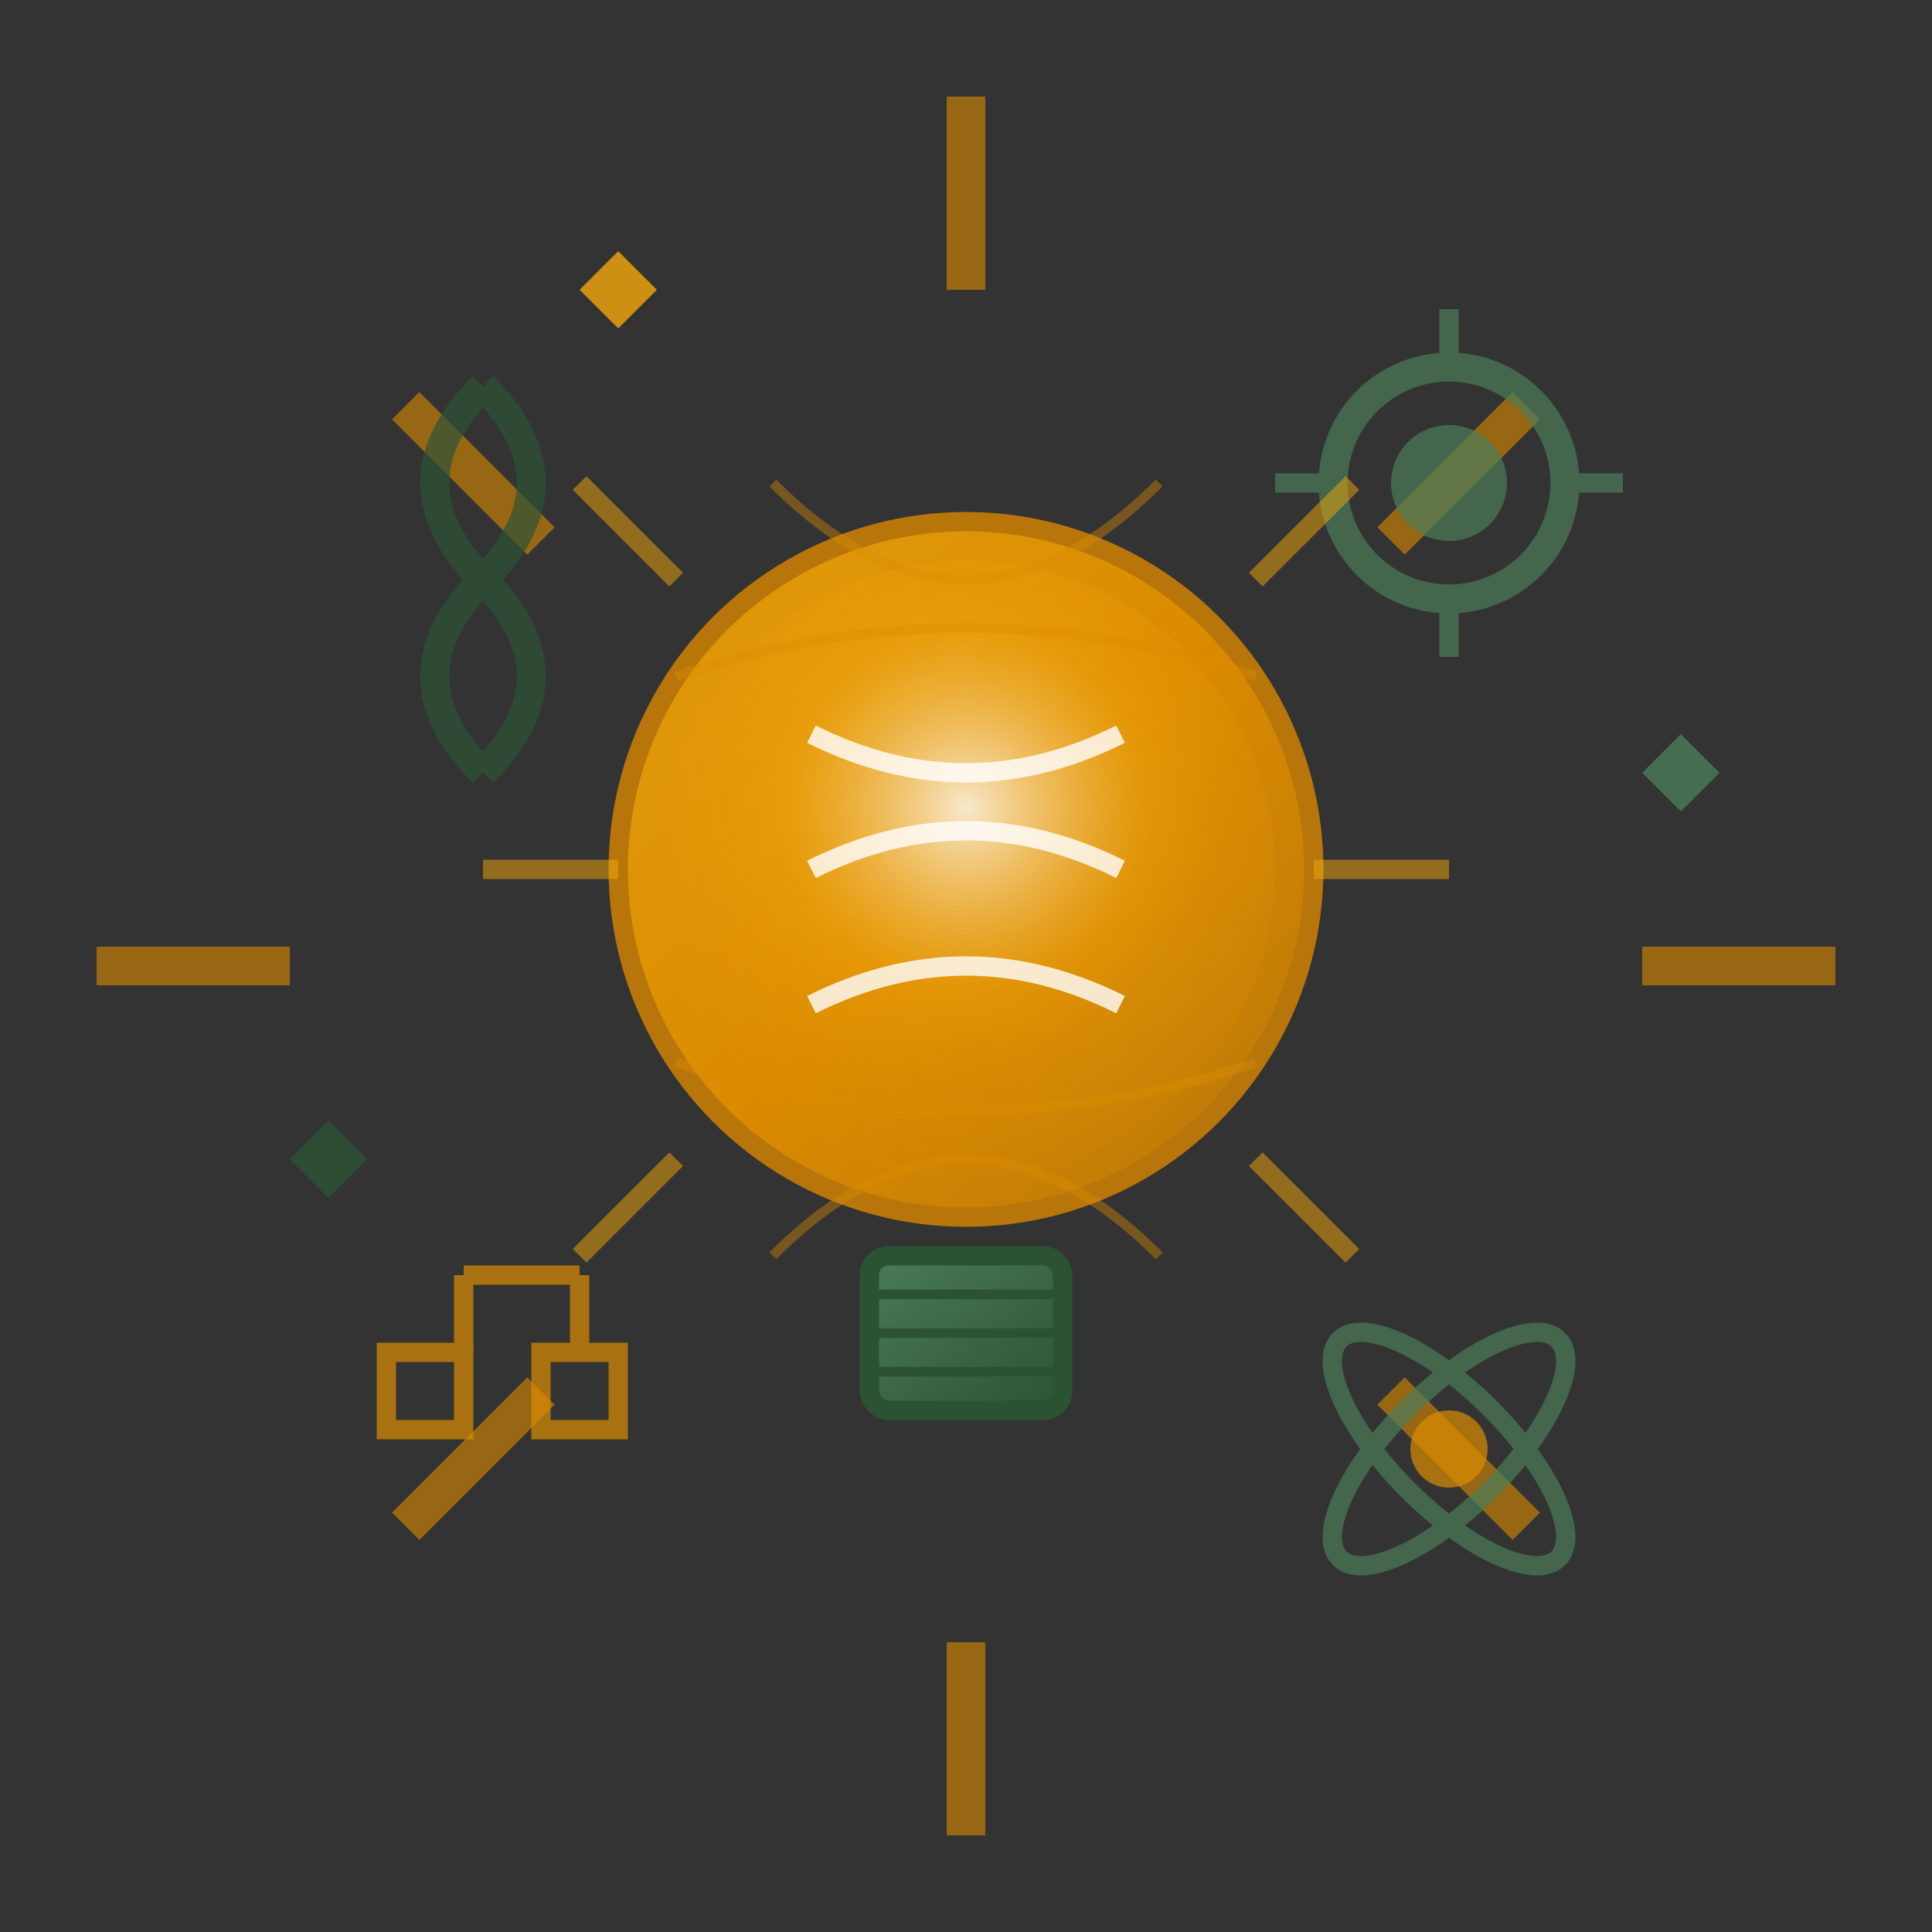 <svg xmlns="http://www.w3.org/2000/svg" viewBox="0 0 100 100">
  <rect x="0" y="0" width="100" height="100" fill="#333333" stroke="none"/>
  <defs>
    <linearGradient id="bulbGradient" x1="0%" y1="0%" x2="100%" y2="100%">
      <stop offset="0%" style="stop-color:#f4a80a;stop-opacity:0.9" />
      <stop offset="50%" style="stop-color:#db8b00;stop-opacity:1" />
      <stop offset="100%" style="stop-color:#b8760a;stop-opacity:1" />
    </linearGradient>
    <linearGradient id="baseGradient" x1="0%" y1="0%" x2="100%" y2="100%">
      <stop offset="0%" style="stop-color:#4a7c59;stop-opacity:1" />
      <stop offset="100%" style="stop-color:#2c5234;stop-opacity:1" />
    </linearGradient>
    <radialGradient id="glowGradient" cx="50%" cy="40%" r="60%">
      <stop offset="0%" style="stop-color:#ffffff;stop-opacity:0.8" />
      <stop offset="50%" style="stop-color:#f4a80a;stop-opacity:0.4" />
      <stop offset="100%" style="stop-color:#db8b00;stop-opacity:0.1" />
    </radialGradient>
    <linearGradient id="wireGradient" x1="0%" y1="0%" x2="100%" y2="100%">
      <stop offset="0%" style="stop-color:#666666;stop-opacity:1" />
      <stop offset="100%" style="stop-color:#333333;stop-opacity:1" />
    </linearGradient>
  </defs>
  
  <!-- Innovation rays -->
  <g stroke="#db8b00" stroke-width="2" opacity="0.6">
    <line x1="50" y1="5" x2="50" y2="15"/>
    <line x1="50" y1="85" x2="50" y2="95"/>
    <line x1="5" y1="50" x2="15" y2="50"/>
    <line x1="85" y1="50" x2="95" y2="50"/>
    <line x1="21" y1="21" x2="28" y2="28"/>
    <line x1="72" y1="72" x2="79" y2="79"/>
    <line x1="79" y1="21" x2="72" y2="28"/>
    <line x1="28" y1="72" x2="21" y2="79"/>
  </g>
  
  <!-- Light bulb base -->
  <rect x="45" y="65" width="10" height="8" rx="1" fill="url(#baseGradient)" stroke="#2c5234" stroke-width="1"/>
  
  <!-- Screw threads -->
  <g stroke="#2c5234" stroke-width="0.5">
    <line x1="45" y1="67" x2="55" y2="67"/>
    <line x1="45" y1="69" x2="55" y2="69"/>
    <line x1="45" y1="71" x2="55" y2="71"/>
  </g>
  
  <!-- Bulb filament/LED -->
  <circle cx="50" cy="45" r="18" fill="url(#bulbGradient)" stroke="#b8760a" stroke-width="1"/>
  
  <!-- Inner glow -->
  <circle cx="50" cy="45" r="16" fill="url(#glowGradient)"/>
  
  <!-- Filament pattern -->
  <g stroke="#ffffff" stroke-width="1" fill="none" opacity="0.8">
    <path d="M42 38 Q50 42 58 38"/>
    <path d="M42 45 Q50 41 58 45"/>
    <path d="M42 52 Q50 48 58 52"/>
  </g>
  
  <!-- Innovation symbols around bulb -->
  <g opacity="0.7">
    <!-- Gear -->
    <circle cx="75" cy="25" r="6" fill="none" stroke="#4a7c59" stroke-width="1.5"/>
    <circle cx="75" cy="25" r="3" fill="#4a7c59"/>
    <g stroke="#4a7c59" stroke-width="1">
      <line x1="75" y1="16" x2="75" y2="19"/>
      <line x1="75" y1="31" x2="75" y2="34"/>
      <line x1="66" y1="25" x2="69" y2="25"/>
      <line x1="81" y1="25" x2="84" y2="25"/>
    </g>
    
    <!-- DNA helix -->
    <g stroke="#2c5234" stroke-width="1.5" fill="none">
      <path d="M25 20 Q30 25 25 30 Q20 35 25 40"/>
      <path d="M25 40 Q30 35 25 30 Q20 25 25 20"/>
    </g>
    
    <!-- Circuit pattern -->
    <g stroke="#db8b00" stroke-width="1" fill="none">
      <rect x="20" y="70" width="4" height="4"/>
      <rect x="28" y="70" width="4" height="4"/>
      <line x1="24" y1="70" x2="24" y2="66"/>
      <line x1="30" y1="70" x2="30" y2="66"/>
      <line x1="24" y1="66" x2="30" y2="66"/>
    </g>
    
    <!-- Atom symbol -->
    <circle cx="75" cy="75" r="2" fill="#db8b00"/>
    <ellipse cx="75" cy="75" rx="8" ry="3" fill="none" stroke="#4a7c59" stroke-width="1" transform="rotate(45 75 75)"/>
    <ellipse cx="75" cy="75" rx="8" ry="3" fill="none" stroke="#4a7c59" stroke-width="1" transform="rotate(-45 75 75)"/>
  </g>
  
  <!-- Energy sparks -->
  <g opacity="0.8">
    <path d="M30 15 L32 13 L34 15 L32 17 Z" fill="#f4a80a">
      <animateTransform attributeName="transform" type="rotate" values="0 32 15;360 32 15" dur="4s" repeatCount="indefinite"/>
    </path>
    <path d="M85 40 L87 38 L89 40 L87 42 Z" fill="#4a7c59">
      <animateTransform attributeName="transform" type="rotate" values="0 87 40;-360 87 40" dur="3s" repeatCount="indefinite"/>
    </path>
    <path d="M15 60 L17 58 L19 60 L17 62 Z" fill="#2c5234">
      <animateTransform attributeName="transform" type="rotate" values="0 17 60;360 17 60" dur="5s" repeatCount="indefinite"/>
    </path>
  </g>
  
  <!-- Innovation connection lines -->
  <g stroke="#db8b00" stroke-width="0.5" opacity="0.4" fill="none">
    <path d="M35 35 Q50 30 65 35"/>
    <path d="M35 55 Q50 60 65 55"/>
    <path d="M40 25 Q50 35 60 25"/>
    <path d="M40 65 Q50 55 60 65"/>
  </g>
  
  <!-- Light rays emanating from bulb -->
  <g stroke="#f4a80a" stroke-width="1" opacity="0.5">
    <line x1="35" y1="30" x2="30" y2="25"/>
    <line x1="65" y1="30" x2="70" y2="25"/>
    <line x1="35" y1="60" x2="30" y2="65"/>
    <line x1="65" y1="60" x2="70" y2="65"/>
    <line x1="32" y1="45" x2="25" y2="45"/>
    <line x1="68" y1="45" x2="75" y2="45"/>
  </g>
</svg>
